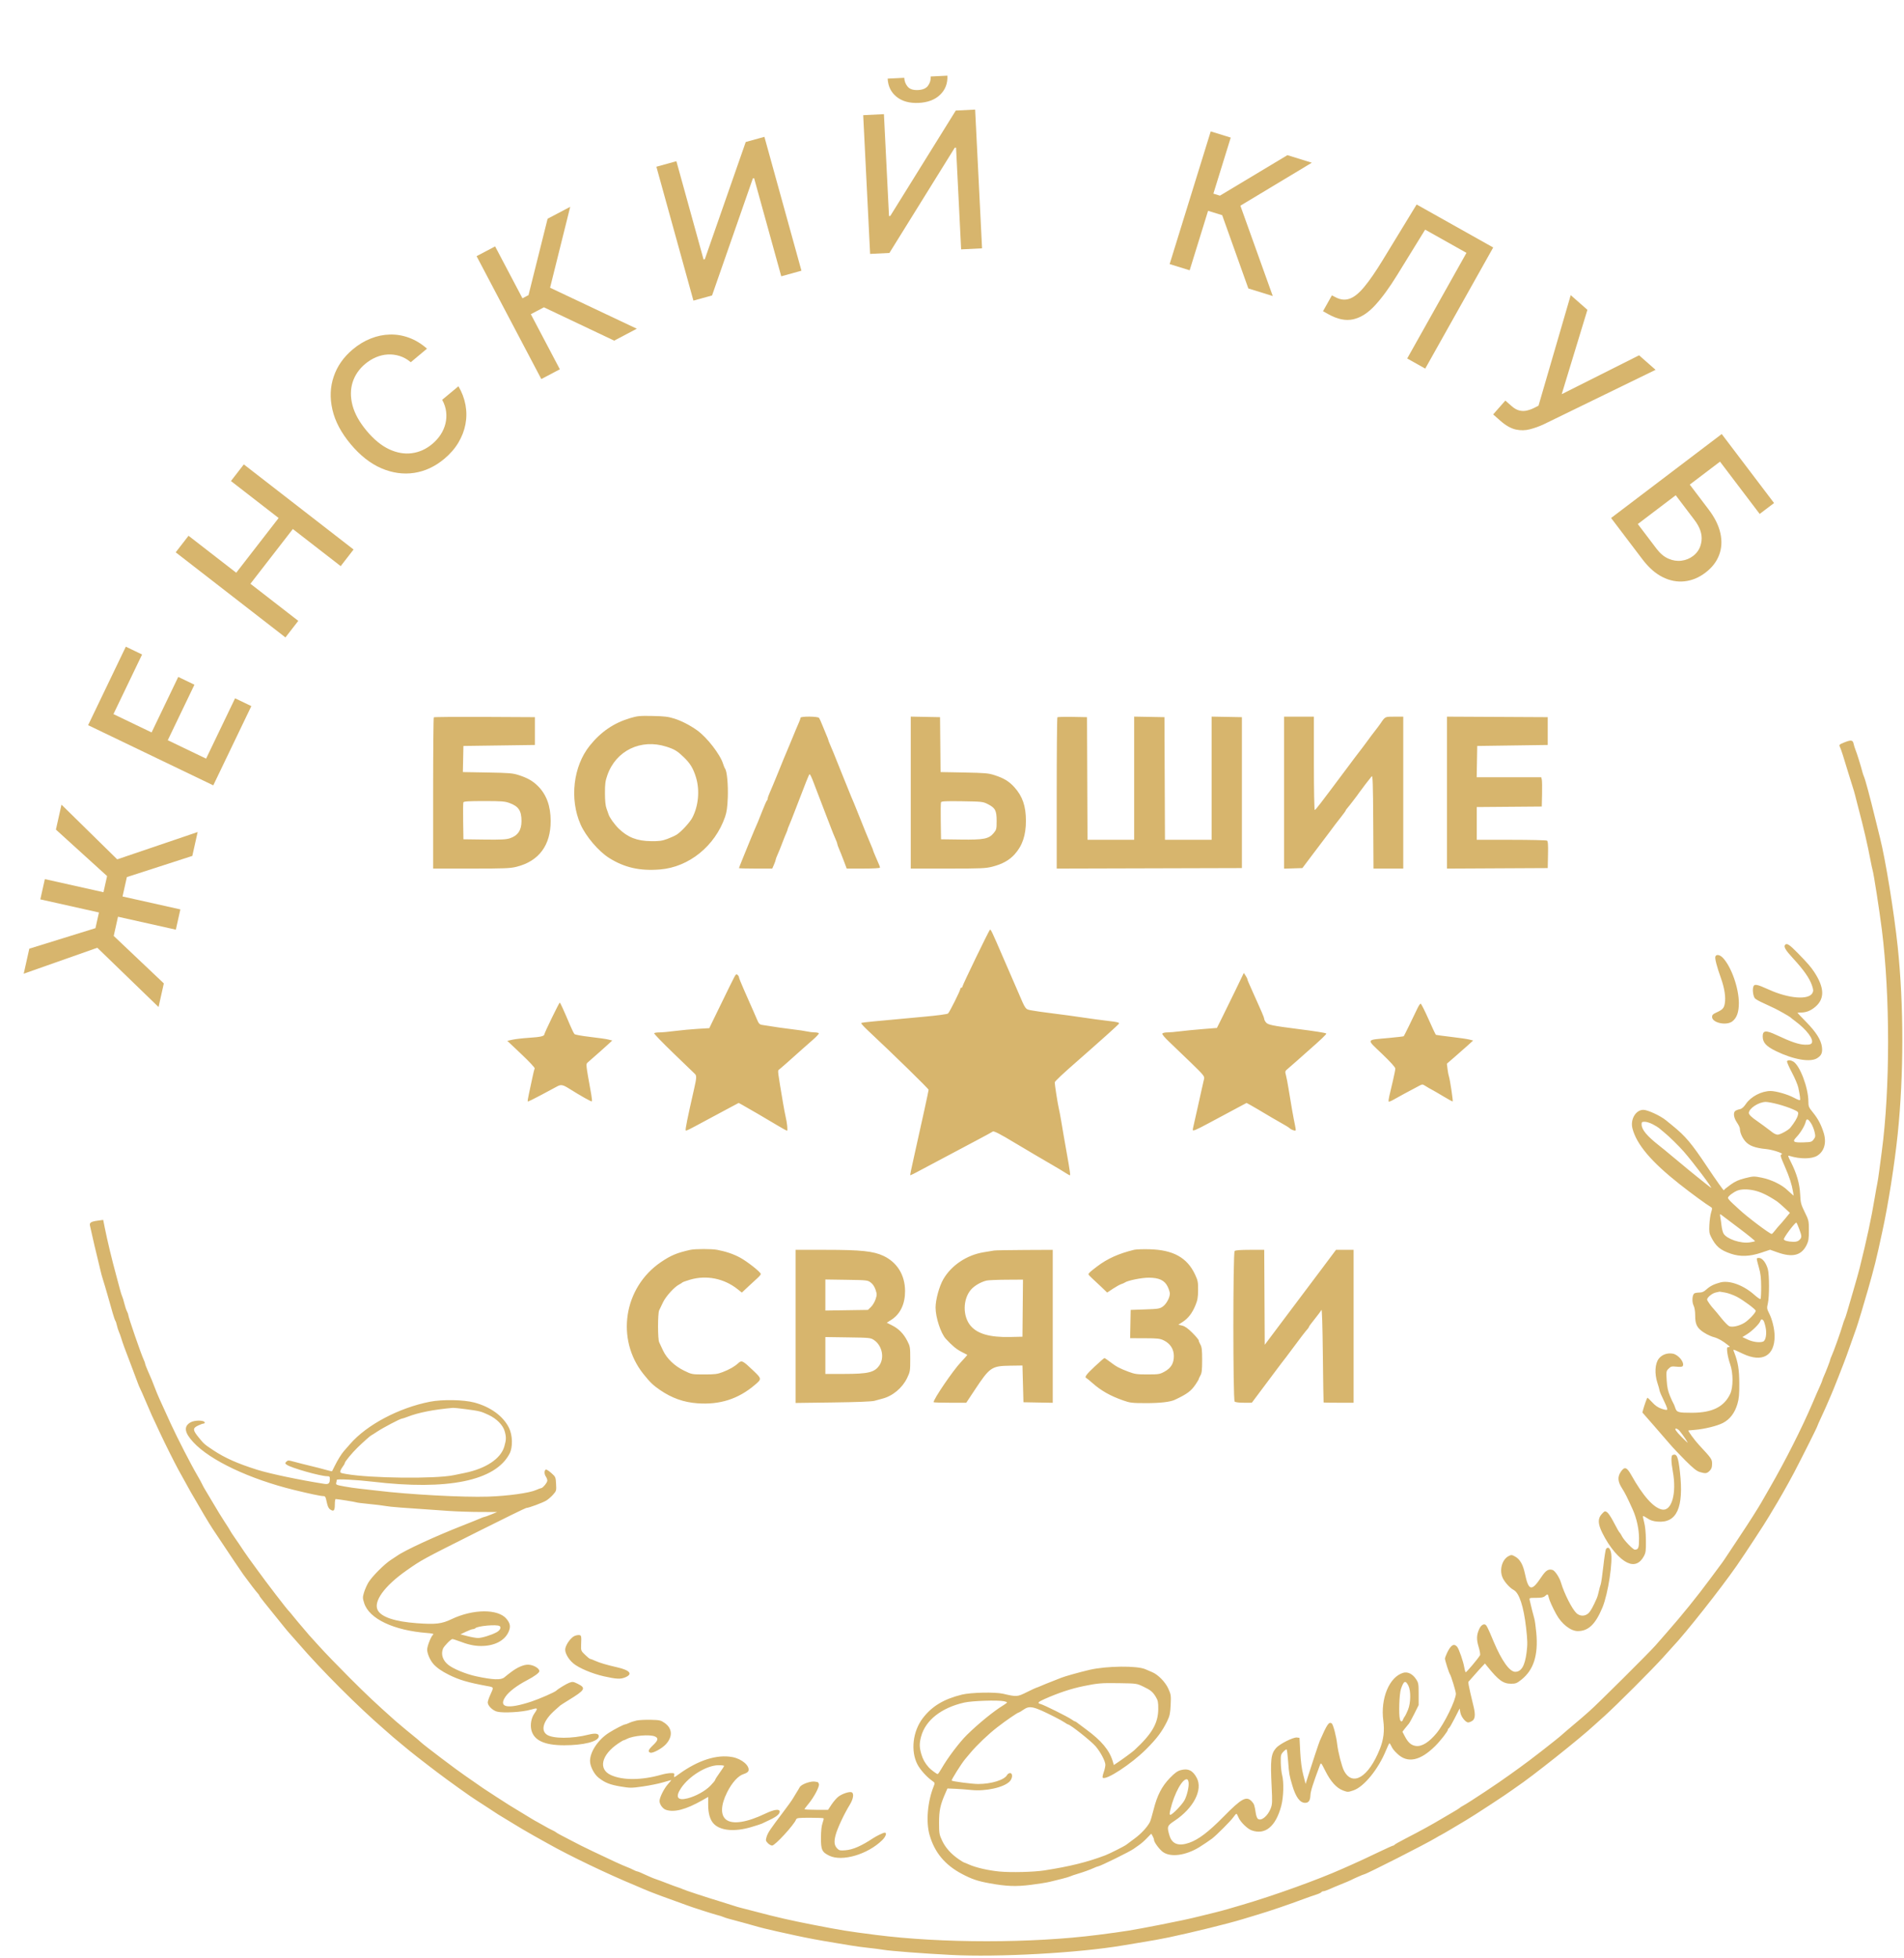 <?xml version="1.0" encoding="UTF-8"?> <svg xmlns="http://www.w3.org/2000/svg" width="359" height="369" viewBox="0 0 359 369" fill="none"><path fill-rule="evenodd" clip-rule="evenodd" d="M118.776 135.364C115.704 136.289 113.293 137.938 111.194 140.55C108.081 144.423 107.359 150.632 109.467 155.397C110.466 157.655 112.867 160.469 114.86 161.72C117.757 163.537 120.666 164.191 124.466 163.878C129.907 163.429 134.809 159.467 136.707 153.982C137.027 153.057 137.151 152.183 137.223 150.333C137.315 147.994 137.074 145.356 136.728 144.916C136.643 144.808 136.468 144.382 136.34 143.97C135.789 142.196 133.322 139.007 131.469 137.674C130.13 136.711 128.521 135.88 127.16 135.449C126.005 135.083 125.281 134.995 123.044 134.951C120.597 134.903 120.176 134.943 118.776 135.364ZM81.794 135.204C81.725 135.274 81.668 141.717 81.668 149.522V163.713H88.852C95.222 163.713 96.193 163.674 97.417 163.367C101.616 162.314 103.84 159.317 103.829 154.731C103.822 151.935 103.047 149.796 101.464 148.198C100.497 147.222 99.501 146.645 97.862 146.113C96.68 145.729 96.097 145.679 91.913 145.605L87.274 145.523L87.326 143.062L87.378 140.602L94.118 140.508L100.858 140.415V137.795V135.175L91.389 135.126C86.182 135.1 81.864 135.135 81.794 135.204ZM150.94 135.287C150.94 135.4 150.821 135.758 150.676 136.082C150.421 136.65 149.982 137.699 148.961 140.181C148.697 140.824 148.405 141.519 148.314 141.725C148.089 142.233 147.709 143.159 146.538 146.05C145.991 147.399 145.368 148.89 145.153 149.362C144.938 149.833 144.762 150.333 144.762 150.473C144.762 150.612 144.685 150.806 144.591 150.904C144.496 151.002 144.12 151.853 143.753 152.796C143.085 154.514 142.694 155.46 142.219 156.509C142.079 156.817 141.667 157.807 141.304 158.708C140.94 159.608 140.348 161.065 139.987 161.946C139.627 162.827 139.332 163.585 139.332 163.631C139.332 163.676 140.745 163.713 142.471 163.713H145.609L145.935 162.964C146.113 162.551 146.259 162.132 146.259 162.033C146.259 161.934 146.424 161.492 146.625 161.052C146.826 160.612 147.211 159.662 147.48 158.942C147.75 158.221 148.091 157.366 148.239 157.042C148.386 156.717 148.506 156.393 148.506 156.322C148.506 156.25 148.628 155.925 148.777 155.601C148.925 155.277 149.432 154.001 149.904 152.766C151.933 147.453 152.538 145.943 152.64 145.939C152.771 145.934 153.009 146.436 153.523 147.807C154.283 149.83 154.915 151.48 155.53 153.047C155.875 153.921 156.377 155.227 156.647 155.947C156.916 156.668 157.301 157.618 157.502 158.058C157.703 158.498 157.867 158.945 157.867 159.05C157.867 159.156 158.023 159.596 158.212 160.028C158.402 160.46 158.802 161.465 159.101 162.261L159.646 163.709L162.782 163.711C164.676 163.713 165.918 163.642 165.918 163.533C165.918 163.357 165.805 163.075 164.997 161.236C164.783 160.748 164.607 160.298 164.607 160.235C164.607 160.172 164.484 159.855 164.334 159.531C164.085 158.995 162.427 154.932 161.612 152.859C161.233 151.895 160.736 150.693 160.491 150.146C160.399 149.94 159.734 148.298 159.013 146.497C157.251 142.09 156.765 140.896 156.449 140.199C156.302 139.875 156.182 139.555 156.182 139.487C156.182 139.42 156.026 139.011 155.835 138.58C155.644 138.148 155.29 137.289 155.048 136.672C154.806 136.055 154.531 135.444 154.436 135.315C154.212 135.011 150.94 134.984 150.94 135.287ZM171.722 149.392V163.713H178.713C185.001 163.713 185.846 163.677 187.114 163.353C188.97 162.878 190.307 162.139 191.301 161.036C192.783 159.392 193.442 157.429 193.437 154.675C193.432 151.93 192.794 150.084 191.264 148.382C190.271 147.278 189.29 146.68 187.542 146.114C186.37 145.733 185.762 145.68 181.788 145.605L177.344 145.522L177.295 140.348L177.245 135.175L174.484 135.123L171.722 135.071V149.392ZM199.373 135.201C199.302 135.272 199.244 141.718 199.244 149.523V163.715L216.702 163.668L234.161 163.62V149.397V135.175L231.306 135.123L228.45 135.072V146.679V158.286H224.052H219.654L219.606 146.731L219.557 135.175L216.702 135.123L213.847 135.072V146.679V158.286H209.449H205.051L205.002 146.731L204.954 135.175L202.228 135.123C200.73 135.095 199.444 135.13 199.373 135.201ZM242.118 149.405V163.727L243.841 163.674L245.565 163.62L247.396 161.187C248.403 159.849 249.358 158.586 249.519 158.38C249.681 158.174 250.189 157.501 250.65 156.883C251.111 156.265 251.613 155.592 251.767 155.386C251.921 155.18 252.424 154.533 252.886 153.948C253.348 153.363 253.726 152.837 253.726 152.778C253.726 152.72 253.857 152.525 254.018 152.345C254.389 151.928 255.977 149.855 256.347 149.304C256.639 148.869 258.227 146.796 258.639 146.314C258.829 146.092 258.884 147.751 258.923 154.876L258.972 163.713H261.778H264.584V149.397V135.081H262.913C261.11 135.081 261.183 135.045 260.278 136.392C260.124 136.621 259.618 137.295 259.155 137.888C258.692 138.482 258.186 139.155 258.032 139.385C257.877 139.616 257.353 140.32 256.867 140.951C255.636 142.55 255.605 142.592 253.806 145C248.862 151.617 248.049 152.672 247.899 152.672C247.807 152.672 247.734 148.814 247.734 143.877V135.081H244.926H242.118V149.405ZM272.822 149.397V163.717L282.323 163.668L291.826 163.62L291.877 161.108C291.918 159.224 291.869 158.558 291.691 158.444C291.559 158.361 288.524 158.291 284.946 158.289L278.44 158.286V155.201V152.116L284.57 152.067L290.703 152.017L290.757 149.678C290.787 148.392 290.762 147.149 290.705 146.918L290.6 146.497H284.516H278.429L278.481 143.549L278.532 140.602L285.178 140.508L291.826 140.415V137.795V135.175L282.323 135.126L272.822 135.078V149.397ZM347.77 139.923C346.782 140.315 346.709 140.394 346.931 140.818C347.114 141.17 347.649 142.826 348.551 145.842C348.826 146.768 349.169 147.863 349.31 148.275C349.453 148.686 349.65 149.36 349.75 149.772C349.847 150.183 350.15 151.362 350.422 152.392C351.389 156.03 352.14 159.273 352.677 162.123C352.834 162.946 353.012 163.787 353.077 163.99C353.29 164.667 354.373 171.626 354.824 175.223C356.396 187.751 356.39 205.213 354.81 217.048C354.708 217.82 354.503 219.378 354.354 220.51C354.206 221.643 354.033 222.779 353.971 223.037C353.908 223.294 353.695 224.473 353.498 225.657C352.839 229.633 352.007 233.508 350.617 239.091C350.455 239.739 349.936 241.591 349.461 243.208C348.988 244.825 348.448 246.674 348.262 247.316C348.076 247.958 347.868 248.576 347.797 248.689C347.727 248.803 347.56 249.288 347.425 249.768C347.103 250.916 345.726 254.784 345.37 255.534C345.216 255.858 345.092 256.188 345.092 256.267C345.092 256.43 344.271 258.561 343.86 259.463C343.714 259.788 343.593 260.109 343.593 260.177C343.593 260.245 343.374 260.78 343.11 261.365C342.586 262.521 342.586 262.521 341.705 264.581C339.742 269.174 336.637 275.318 333.709 280.395C332.937 281.733 332.211 282.996 332.095 283.202C331.978 283.408 331.752 283.787 331.592 284.044C331.43 284.302 330.931 285.101 330.482 285.822C330.034 286.542 328.695 288.591 327.504 290.376C326.313 292.161 325.254 293.754 325.152 293.916C325.049 294.081 324.863 294.346 324.739 294.51C324.614 294.672 323.615 296.02 322.519 297.505C319.991 300.924 317.126 304.47 314.264 307.718C313.446 308.644 312.49 309.738 312.133 310.151C311.096 311.358 301.118 321.274 299.709 322.5C298.998 323.119 298.326 323.71 298.21 323.815C298.04 323.972 296.879 324.958 295.207 326.359C295.037 326.502 294.753 326.751 294.578 326.913C293.735 327.696 288.116 332.068 286.587 333.129C286.172 333.418 285.329 334.025 284.711 334.479C282.707 335.954 276.843 339.839 275.818 340.374C275.561 340.506 275.308 340.671 275.256 340.739C275.205 340.806 274.587 341.195 273.884 341.6C273.18 342.005 272.325 342.507 271.983 342.713C270.103 343.844 267.721 345.151 264.959 346.569C263.878 347.125 262.965 347.641 262.931 347.719C262.896 347.795 262.792 347.86 262.698 347.86C262.605 347.86 261.495 348.354 260.233 348.961C257.936 350.063 255.81 351.054 254.755 351.508C254.446 351.643 253.73 351.959 253.164 352.213C248.538 354.284 240.084 357.325 234.114 359.066C233.368 359.282 232.188 359.628 231.493 359.833C230.798 360.036 229.681 360.336 229.012 360.495C228.343 360.654 227.121 360.957 226.297 361.162C224.318 361.659 222.239 362.104 218.715 362.793C213.14 363.878 212.363 364.005 207.013 364.694C194.573 366.293 177.516 366.293 165.075 364.694C159.723 364.005 158.739 363.846 153.468 362.823C149.099 361.972 146.466 361.373 142.421 360.3C141.392 360.028 140.212 359.725 139.8 359.625C139.389 359.528 138.715 359.331 138.302 359.188C137.891 359.047 136.795 358.702 135.869 358.421C133.318 357.654 129.177 356.293 128.754 356.085C128.548 355.982 128.127 355.823 127.818 355.729C127.509 355.634 126.582 355.294 125.759 354.97C124.935 354.646 124.021 354.308 123.728 354.216C123.434 354.125 122.845 353.89 122.417 353.693C120.777 352.939 120.267 352.723 120.114 352.723C120.026 352.723 119.702 352.588 119.393 352.423C119.084 352.259 118.537 352.016 118.176 351.886C117.816 351.754 116.847 351.332 116.023 350.949C112.977 349.528 109.836 348.032 109.564 347.873C109.409 347.784 108.314 347.217 107.13 346.615C105.946 346.013 104.932 345.459 104.877 345.386C104.822 345.313 104.485 345.121 104.128 344.957C103.771 344.795 103.142 344.46 102.73 344.214C102.318 343.968 101.728 343.639 101.419 343.48C101.111 343.323 100.521 342.985 100.109 342.729C99.697 342.472 98.855 341.962 98.237 341.589C96.255 340.401 95.843 340.142 93.556 338.659C90.876 336.918 90.885 336.923 89.552 335.975C88.974 335.562 88.124 334.973 87.662 334.665C86.311 333.764 79.935 328.941 79.397 328.414C79.23 328.249 78.934 327.99 78.74 327.833C77.721 327.023 75.124 324.868 74.553 324.358C70.667 320.891 69.248 319.557 65.928 316.241C63.81 314.126 61.244 311.469 60.226 310.338C59.207 309.206 58.329 308.237 58.273 308.185C58.217 308.134 57.752 307.586 57.239 306.967C56.727 306.352 56.26 305.803 56.203 305.752C56.146 305.701 55.765 305.236 55.356 304.723C54.948 304.208 54.561 303.746 54.496 303.694C54.2 303.46 50.148 298.18 48.397 295.744C47.654 294.713 46.979 293.784 46.896 293.681C46.727 293.473 45.358 291.467 45.066 291C44.962 290.835 44.578 290.276 44.21 289.758C43.843 289.239 43.485 288.691 43.415 288.534C43.345 288.38 42.87 287.624 42.359 286.851C41.849 286.079 40.9 284.538 40.253 283.425C39.605 282.312 38.927 281.176 38.746 280.899C38.566 280.621 38.294 280.127 38.141 279.8C37.988 279.473 37.608 278.772 37.295 278.242C36.044 276.12 33.488 271.153 32.144 268.231C29.959 263.48 29.723 262.946 29.166 261.494C28.64 260.121 28.629 260.094 27.856 258.337C27.59 257.732 27.373 257.156 27.373 257.055C27.373 256.954 27.248 256.606 27.096 256.282C26.594 255.212 24.191 248.246 24.189 247.855C24.188 247.74 24.073 247.426 23.933 247.158C23.793 246.89 23.57 246.216 23.438 245.661C23.305 245.106 23.127 244.525 23.044 244.371C22.96 244.216 22.76 243.584 22.6 242.967C22.44 242.35 22.137 241.213 21.926 240.441C21.087 237.367 20.25 233.885 19.752 231.397L19.459 229.933L18.501 230.062C17.13 230.247 16.824 230.445 16.974 231.054C17.041 231.327 17.253 232.267 17.444 233.142C17.634 234.017 18.012 235.617 18.281 236.698C18.551 237.779 18.854 239.042 18.954 239.505C19.054 239.968 19.262 240.726 19.415 241.189C19.568 241.652 19.957 242.958 20.279 244.09C20.601 245.222 21.033 246.738 21.238 247.459C21.443 248.179 21.676 248.852 21.756 248.956C21.835 249.058 21.961 249.437 22.035 249.798C22.11 250.158 22.282 250.705 22.419 251.014C22.556 251.323 22.755 251.87 22.86 252.23C23.101 253.056 23.572 254.345 24.67 257.19C25.147 258.425 25.689 259.865 25.875 260.391C26.061 260.916 26.301 261.506 26.41 261.701C26.518 261.896 26.997 262.982 27.475 264.114C28.383 266.267 28.698 266.966 30.222 270.196C31.199 272.268 32.823 275.518 33.587 276.933C34.157 277.987 35.609 280.608 35.984 281.259C37.965 284.7 39.44 287.177 40.094 288.162C43.778 293.703 45.395 296.106 45.918 296.827C46.968 298.272 48.314 300.022 48.619 300.341C48.776 300.503 48.904 300.694 48.904 300.767C48.904 300.878 49.845 302.066 53.685 306.797C54.109 307.318 54.618 307.915 54.816 308.123C55.014 308.328 55.639 309.036 56.205 309.695C60.557 314.753 67.504 321.698 72.668 326.151C73.324 326.715 73.998 327.307 74.165 327.461C74.332 327.615 75.014 328.184 75.681 328.725C76.348 329.265 77.02 329.818 77.174 329.959C77.432 330.188 79.815 332.054 80.919 332.889C81.176 333.083 81.808 333.566 82.323 333.961C84.354 335.513 89.126 338.924 89.859 339.345C90.039 339.448 90.95 340.039 91.884 340.655C94.026 342.07 94.165 342.159 94.96 342.621C95.321 342.831 95.843 343.147 96.121 343.326C97.038 343.912 99.72 345.497 100.577 345.961C101.041 346.212 102.262 346.893 103.292 347.476C107.345 349.769 114.599 353.247 119.767 355.375C120.282 355.588 120.836 355.826 120.998 355.907C121.36 356.088 123.434 356.911 124.448 357.279C127.502 358.38 129.357 359.056 129.597 359.147C130.303 359.426 134.458 360.76 135.213 360.949C135.677 361.065 136.224 361.237 136.43 361.335C136.782 361.494 137.389 361.67 140.034 362.364C140.626 362.52 141.532 362.771 142.047 362.925C143.16 363.255 144.987 363.714 146.54 364.049C147.158 364.181 148.675 364.516 149.91 364.789C152.061 365.264 154.888 365.793 157.493 366.206C158.162 366.314 159.426 366.525 160.301 366.673C161.176 366.825 162.693 367.03 163.671 367.132C164.649 367.232 165.955 367.402 166.573 367.505C167.936 367.737 173.989 368.199 179.211 368.469C188.258 368.939 203.376 368.107 211.788 366.673C212.663 366.525 213.969 366.306 214.69 366.19C217.344 365.758 219.03 365.456 220.4 365.164C225.095 364.165 231.519 362.582 234.254 361.748C234.924 361.545 236.188 361.165 237.063 360.9C239.531 360.16 242.83 359.037 245.956 357.875C246.677 357.605 247.663 357.262 248.148 357.109C248.632 356.957 249.08 356.749 249.142 356.649C249.204 356.55 249.38 356.466 249.534 356.466C249.688 356.466 250.197 356.293 250.664 356.08C251.132 355.866 252.154 355.437 252.936 355.124C253.718 354.811 254.489 354.486 254.65 354.4C255.217 354.1 257.074 353.285 257.194 353.285C257.558 353.285 268.922 347.511 270.763 346.391C271.123 346.169 271.545 345.934 271.699 345.864C271.853 345.794 272.907 345.184 274.039 344.506C275.172 343.828 276.244 343.191 276.422 343.085C277.692 342.354 284.187 338.103 285.11 337.401C285.332 337.234 285.702 336.972 285.934 336.818C288.71 334.981 298.015 327.59 300.648 325.13C300.765 325.022 301.607 324.266 302.52 323.448C304.675 321.52 311.642 314.556 313.554 312.417C314.372 311.501 315.171 310.618 315.328 310.451C317.764 307.902 324.423 299.476 327.477 295.086C329.04 292.836 332.762 287.157 333.485 285.916C333.696 285.555 334.023 285.008 334.214 284.699C335.286 282.971 337.19 279.62 338.284 277.538C339.81 274.63 342.656 268.947 342.656 268.807C342.656 268.751 343.02 267.925 343.466 266.971C343.914 266.017 344.471 264.774 344.705 264.207C344.94 263.641 345.197 263.05 345.273 262.893C345.508 262.423 347.833 256.511 348.181 255.505C348.475 254.656 349.758 251.04 350.009 250.359C350.279 249.621 351.592 245.271 352.199 243.107C352.407 242.361 352.739 241.182 352.934 240.487C353.344 239.03 353.825 237.092 354.179 235.481C354.314 234.864 354.646 233.348 354.916 232.113C356.007 227.154 357.227 219.418 357.811 213.773C358.977 202.48 358.977 189.514 357.808 178.404C357.133 171.977 355.502 161.954 354.473 157.912C354.354 157.449 353.96 155.849 353.595 154.357C352.599 150.266 351.708 146.952 351.462 146.403C351.367 146.197 351.238 145.818 351.173 145.561C350.906 144.497 350.09 141.873 349.863 141.351C349.731 141.042 349.566 140.515 349.496 140.181C349.348 139.475 349.021 139.427 347.77 139.923ZM125.664 140.74C127.172 141.225 127.698 141.541 128.889 142.682C130.129 143.869 130.695 144.795 131.222 146.497C131.971 148.918 131.705 151.894 130.539 154.12C130.079 154.996 128.505 156.714 127.631 157.291C127.322 157.495 126.522 157.865 125.852 158.114C124.842 158.49 124.316 158.564 122.763 158.547C120.115 158.518 118.348 157.828 116.64 156.157C115.859 155.392 114.921 154.078 114.754 153.515C114.693 153.308 114.515 152.803 114.358 152.392C114.167 151.888 114.071 150.952 114.065 149.534C114.058 147.762 114.131 147.215 114.518 146.107C116.142 141.46 120.848 139.195 125.664 140.74ZM96.068 151.357C97.774 151.98 98.327 152.809 98.329 154.75C98.332 156.491 97.637 157.517 96.124 158.009C95.42 158.238 94.444 158.286 91.309 158.245L87.378 158.193L87.327 154.831C87.298 152.981 87.317 151.36 87.368 151.228C87.438 151.044 88.339 150.988 91.26 150.988C94.574 150.988 95.188 151.035 96.068 151.357ZM186.222 151.549C187.655 152.273 187.917 152.762 187.917 154.713C187.917 156.258 187.885 156.389 187.355 157.024C186.44 158.121 185.508 158.304 181.134 158.244L177.432 158.193L177.381 154.831C177.353 152.981 177.373 151.356 177.426 151.218C177.503 151.017 178.293 150.978 181.409 151.024C185.125 151.079 185.336 151.102 186.222 151.549ZM186.65 175.241C186.41 175.481 181.457 185.717 181.457 185.973C181.457 186.081 181.373 186.17 181.27 186.17C181.167 186.17 181.083 186.255 181.083 186.359C181.083 186.687 179.031 190.797 178.751 191.029C178.599 191.155 176.764 191.406 174.494 191.61C172.3 191.807 169.705 192.049 168.726 192.147C167.748 192.245 165.946 192.411 164.721 192.518C163.496 192.624 162.443 192.763 162.381 192.826C162.318 192.889 162.857 193.492 163.578 194.167C168.561 198.833 175.093 205.213 175.09 205.411C175.087 205.609 173.838 211.338 172.471 217.423C171.756 220.608 171.584 221.445 171.635 221.505C171.682 221.562 172.88 220.945 176.543 218.974C177.444 218.49 178.56 217.897 179.023 217.657C179.487 217.417 180.456 216.903 181.177 216.514C181.898 216.125 183.498 215.274 184.734 214.623C185.969 213.972 187.076 213.366 187.192 213.275C187.38 213.128 188.684 213.799 191.287 215.379C191.595 215.567 192.438 216.065 193.159 216.486C193.88 216.908 194.772 217.438 195.142 217.665C195.512 217.892 196.818 218.655 198.044 219.36C199.27 220.066 200.591 220.857 200.979 221.119C201.367 221.381 201.723 221.556 201.77 221.509C201.818 221.462 201.686 220.46 201.478 219.282C200.676 214.75 200.334 212.781 200.082 211.247C199.938 210.372 199.737 209.319 199.636 208.908C199.449 208.152 198.869 204.456 198.869 204.024C198.869 203.81 200.325 202.445 203.641 199.551C204.348 198.933 205.27 198.123 205.689 197.749C206.109 197.376 207.463 196.171 208.699 195.072C209.934 193.973 210.97 193.004 211 192.919C211.068 192.729 210.53 192.596 209.073 192.443C208.073 192.339 205.937 192.046 201.49 191.403C200.718 191.292 199.117 191.082 197.933 190.937C196.749 190.793 195.251 190.578 194.605 190.459C193.286 190.217 193.434 190.413 191.94 186.919C191.26 185.329 190.915 184.534 190.437 183.457C190.254 183.045 189.669 181.698 189.136 180.462C187.023 175.565 186.798 175.093 186.65 175.241ZM336.604 178.061C336.251 178.412 336.626 179.06 338.098 180.653C340.077 182.798 341.184 184.378 341.638 185.707C341.932 186.573 341.946 186.781 341.73 187.182C341.017 188.513 337.279 188.224 333.577 186.551C331.155 185.457 330.736 185.393 330.561 186.087C330.412 186.686 330.582 187.801 330.882 188.161C331.006 188.311 331.579 188.65 332.157 188.914C334.522 189.999 334.944 190.207 336.197 190.913C336.918 191.319 337.549 191.702 337.601 191.765C337.652 191.828 338.033 192.129 338.443 192.434C340.649 194.065 342.043 195.917 341.592 196.619C341.441 196.851 341.133 196.926 340.377 196.911C339.186 196.889 337.771 196.41 334.887 195.055C332.961 194.149 332.359 194.214 332.359 195.325C332.359 196.5 332.983 197.198 334.844 198.108C338.119 199.707 341.289 200.263 342.596 199.467C343.431 198.959 343.658 198.445 343.528 197.358C343.371 196.026 342.443 194.547 340.56 192.631C339.656 191.707 338.913 190.928 338.913 190.9C338.913 190.872 339.186 190.848 339.521 190.848C340.582 190.846 341.46 190.493 342.348 189.711C344.06 188.205 343.987 186.151 342.116 183.274C341.462 182.266 340.814 181.521 338.905 179.574C337.42 178.059 336.928 177.736 336.604 178.061ZM323.437 180.285C323.302 180.635 323.686 182.13 324.485 184.369C325.16 186.258 325.417 187.947 325.211 189.139C325.055 190.037 324.795 190.314 323.607 190.851C322.983 191.131 322.811 191.31 322.811 191.669C322.811 192.791 325.527 193.381 326.648 192.501C327.474 191.851 327.858 190.777 327.863 189.098C327.868 186.277 326.464 182.261 324.871 180.558C324.304 179.949 323.615 179.819 323.437 180.285ZM233.031 186.475C232.211 188.177 231.07 190.509 230.495 191.659L229.451 193.75L226.751 193.967C225.266 194.087 223.337 194.276 222.464 194.388C221.592 194.5 220.523 194.592 220.088 194.592C219.654 194.592 219.238 194.69 219.163 194.811C219.079 194.946 219.597 195.567 220.509 196.425C221.325 197.192 223.152 198.945 224.57 200.322C226.915 202.598 227.137 202.87 227.033 203.339C226.971 203.623 226.763 204.529 226.573 205.352C226.383 206.175 226.046 207.691 225.824 208.721C225.603 209.75 225.303 211.083 225.157 211.683C225.012 212.283 224.893 212.857 224.893 212.959C224.893 213.246 225.518 212.985 227.871 211.719C230.107 210.515 232.54 209.213 234.132 208.37L235.039 207.889L235.723 208.257C236.1 208.459 236.716 208.815 237.094 209.047C238.104 209.668 241.508 211.658 242.287 212.082C242.657 212.283 243.066 212.551 243.195 212.677C243.469 212.944 244.166 213.192 244.291 213.067C244.339 213.02 244.284 212.57 244.17 212.067C243.935 211.028 243.339 207.661 242.948 205.165C242.803 204.238 242.589 203.126 242.472 202.692C242.265 201.921 242.274 201.892 242.889 201.382C243.235 201.095 243.987 200.44 244.56 199.925C245.133 199.41 245.987 198.652 246.456 198.241C249.121 195.903 250.169 194.904 250.067 194.802C249.939 194.674 248.055 194.374 244.645 193.94C239.927 193.338 239.068 193.162 238.709 192.719C238.524 192.491 238.373 192.198 238.373 192.067C238.373 191.936 238.153 191.335 237.884 190.731C237.616 190.127 237.237 189.274 237.042 188.837C236.848 188.399 236.527 187.684 236.33 187.246C235.418 185.222 235.191 184.683 235.189 184.543C235.189 184.46 235.038 184.165 234.855 183.888L234.522 183.382L233.031 186.475ZM138.464 184.145C138.099 184.833 137.591 185.866 135.292 190.589L133.734 193.791L131.525 193.924C130.31 193.997 128.395 194.178 127.268 194.324C126.142 194.471 124.82 194.592 124.331 194.592C123.841 194.592 123.395 194.664 123.341 194.753C123.285 194.842 124.935 196.548 127.006 198.543C129.077 200.538 130.886 202.282 131.026 202.418C131.366 202.747 131.345 203.167 130.89 205.165C129.59 210.872 129.173 212.944 129.297 213.068C129.402 213.174 129.661 213.045 133.248 211.112C134.586 210.39 136.492 209.368 137.482 208.842L139.283 207.884L140.038 208.302C141.21 208.952 144.677 210.976 146.54 212.098C147.467 212.656 148.299 213.113 148.39 213.115C148.563 213.118 148.418 211.679 148.116 210.409C148.018 209.995 147.809 208.898 147.653 207.972C146.593 201.687 146.608 201.811 146.877 201.612C147.192 201.38 149.187 199.623 151.315 197.702C151.675 197.377 152.538 196.619 153.232 196.017C153.926 195.416 154.447 194.849 154.391 194.758C154.334 194.666 153.977 194.589 153.597 194.587C153.217 194.584 152.569 194.505 152.157 194.409C151.745 194.314 150.607 194.144 149.629 194.033C148.105 193.858 146.015 193.558 143.706 193.181C143.206 193.1 143.059 192.94 142.712 192.107C142.489 191.569 142.189 190.877 142.047 190.568C141.906 190.259 141.625 189.628 141.423 189.165C141.222 188.701 140.669 187.445 140.195 186.372C139.72 185.299 139.332 184.32 139.332 184.196C139.332 184.072 139.211 183.87 139.063 183.747C138.843 183.565 138.733 183.638 138.464 184.145ZM104.043 191.868C103.269 193.458 102.637 194.849 102.637 194.96C102.637 195.303 101.877 195.472 99.716 195.61C98.573 195.683 97.19 195.842 96.644 195.963L95.652 196.183L98.299 198.685C99.827 200.13 100.892 201.274 100.818 201.393C100.748 201.506 100.544 202.317 100.365 203.195C100.185 204.072 99.9 205.408 99.73 206.162C99.56 206.917 99.459 207.572 99.505 207.618C99.552 207.664 100.717 207.097 102.096 206.357C103.474 205.618 104.813 204.9 105.07 204.762C105.779 204.384 106.134 204.449 107.288 205.173C109.566 206.601 111.502 207.687 111.597 207.592C111.652 207.538 111.596 206.927 111.471 206.235C110.423 200.397 110.442 200.58 110.833 200.239C112.731 198.58 113.885 197.556 114.597 196.901L115.444 196.123L114.704 195.936C114.297 195.833 112.742 195.609 111.249 195.439C109.756 195.268 108.438 195.029 108.32 194.907C108.202 194.785 107.837 194.054 107.51 193.282C106.242 190.294 105.638 188.977 105.536 188.977C105.488 188.977 104.816 190.278 104.043 191.868ZM267.259 190.061C266.398 191.891 264.754 195.234 264.677 195.31C264.633 195.354 263.352 195.504 261.829 195.645C257.467 196.046 257.586 195.77 260.555 198.607C262.199 200.179 263.087 201.163 263.087 201.412C263.086 201.623 262.877 202.681 262.621 203.761C262.366 204.842 262.062 206.131 261.946 206.626C261.831 207.121 261.783 207.573 261.841 207.632C261.899 207.689 262.308 207.527 262.751 207.271C263.469 206.854 265.819 205.584 267.568 204.666C268.192 204.338 268.226 204.338 268.784 204.698C269.1 204.902 269.612 205.198 269.92 205.357C270.229 205.515 271.238 206.101 272.162 206.658C273.086 207.215 273.871 207.641 273.908 207.605C274 207.512 273.385 203.414 273.207 202.938C273.126 202.722 273.004 202.082 272.935 201.516L272.81 200.487L274.267 199.229C275.069 198.538 276.183 197.556 276.743 197.047L277.762 196.122L277.024 195.934C276.618 195.83 275.064 195.604 273.571 195.431C272.078 195.258 270.803 195.084 270.738 195.044C270.673 195.004 270.041 193.665 269.334 192.068C268.627 190.472 267.964 189.169 267.861 189.172C267.758 189.176 267.487 189.576 267.259 190.061ZM336.947 200.018C336.882 200.12 337.29 201.068 337.852 202.123C338.411 203.179 338.959 204.463 339.067 204.978C339.388 206.51 339.486 207.244 339.375 207.355C339.315 207.412 338.802 207.206 338.233 206.897C337.088 206.278 334.876 205.641 333.858 205.637C332.154 205.631 330.142 206.68 329.197 208.063C328.757 208.707 328.422 208.993 328.009 209.075C327.693 209.139 327.32 209.285 327.183 209.399C326.761 209.747 326.896 210.674 327.49 211.557C327.801 212.014 328.055 212.532 328.055 212.707C328.058 213.434 328.465 214.405 329.062 215.102C329.794 215.957 330.917 216.377 333.015 216.581C334.274 216.704 336.396 217.418 335.948 217.568C335.613 217.68 335.667 217.89 336.556 219.927C337.398 221.853 337.86 223.283 338.076 224.627L338.198 225.376L337.666 224.908C337.374 224.651 337.093 224.398 337.042 224.346C336.024 223.334 333.985 222.337 332.203 221.98C330.707 221.68 330.607 221.683 329.065 222.063C327.847 222.364 327.193 222.655 326.281 223.306C325.627 223.773 325.063 224.24 325.028 224.344C324.993 224.447 323.594 222.479 321.919 219.971C318.9 215.448 317.82 214.167 315.309 212.128C314.955 211.841 314.415 211.401 314.11 211.151C313.073 210.302 310.661 209.188 309.862 209.188C308.415 209.188 307.356 211.001 307.804 212.712C308.593 215.724 311.347 218.978 316.659 223.172C318.887 224.931 321.771 227.041 322.619 227.535C322.857 227.673 322.859 227.804 322.638 228.501C322.497 228.943 322.349 229.992 322.303 230.831C322.235 232.134 322.284 232.475 322.635 233.165C323.54 234.936 324.328 235.606 326.321 236.294C328.076 236.899 329.896 236.846 332.043 236.126L333.75 235.555L335.162 236.056C337.992 237.062 339.667 236.637 340.639 234.662C340.995 233.937 341.065 233.495 341.065 231.926C341.065 230.109 341.044 230.008 340.285 228.464C339.572 227.013 339.496 226.717 339.421 225.095C339.326 223.113 338.781 221.216 337.682 219.037C337.058 217.802 337.047 217.756 337.458 217.882C339.418 218.487 341.595 218.47 342.629 217.841C343.957 217.033 344.43 215.4 343.866 213.557C343.39 212.003 342.788 210.86 341.816 209.668C341.049 208.726 340.971 208.541 340.971 207.626C340.971 205.032 339.353 200.769 338.103 200.072C337.601 199.793 337.101 199.769 336.947 200.018ZM335.27 208.138C336.194 208.383 337.436 208.806 338.036 209.077C339.105 209.56 339.124 209.583 338.994 210.175C338.881 210.704 338.335 211.613 337.56 212.571C337.188 213.029 335.651 213.867 335.181 213.867C334.949 213.867 334.536 213.693 334.26 213.48C333.423 212.829 331.681 211.544 331.233 211.247C330.302 210.63 329.74 210.075 329.745 209.78C329.764 208.91 331.609 207.704 332.932 207.696C333.296 207.693 334.349 207.892 335.27 208.138ZM341.497 211.753C341.732 212.122 342.021 212.835 342.137 213.337C342.326 214.155 342.31 214.303 341.967 214.76C341.616 215.232 341.476 215.274 340.109 215.318C338.108 215.383 337.876 215.209 338.748 214.296C339.505 213.503 340.304 212.165 340.482 211.394C340.631 210.761 340.928 210.867 341.497 211.753ZM311.663 211.927C312.174 212.198 312.69 212.514 312.811 212.629C312.933 212.744 313.397 213.132 313.843 213.492C314.715 214.197 316.562 216.007 317.477 217.057C319.338 219.187 323.067 224.147 322.6 223.871C322.346 223.719 317.666 219.95 317.272 219.579C317.161 219.474 316.7 219.093 316.249 218.733C315.798 218.372 315.131 217.819 314.766 217.503C314.404 217.187 313.51 216.458 312.781 215.884C310.508 214.092 309.538 212.918 309.525 211.949C309.519 211.491 309.587 211.434 310.127 211.434C310.464 211.434 311.156 211.656 311.663 211.927ZM330.693 224.368C331.97 224.642 333.269 225.261 335.06 226.447C335.257 226.579 335.883 227.118 336.453 227.646L337.485 228.607L336.664 229.611C336.21 230.164 335.694 230.761 335.519 230.938C335.34 231.115 334.968 231.557 334.69 231.92C334.414 232.284 334.128 232.581 334.055 232.581C333.68 232.581 329.238 229.227 327.858 227.902C327.696 227.748 327.169 227.262 326.686 226.822C326.202 226.383 325.805 225.915 325.805 225.782C325.805 225.486 326.813 224.707 327.582 224.408C328.317 224.122 329.478 224.108 330.693 224.368ZM327.912 231.513C329.637 232.809 330.985 233.908 330.909 233.955C330.831 234.003 330.377 234.1 329.902 234.171C328.228 234.421 325.624 233.549 324.984 232.526C324.841 232.299 324.671 231.65 324.604 231.084C324.539 230.517 324.431 229.76 324.366 229.399C324.269 228.854 324.293 228.779 324.515 228.951C324.658 229.064 326.189 230.217 327.912 231.513ZM339.264 231.699C339.753 233.036 339.756 233.234 339.286 233.704C339.021 233.969 338.681 234.073 338.117 234.059C337.142 234.036 336.434 233.851 336.348 233.595C336.253 233.307 338.543 230.265 338.716 230.453C338.8 230.543 339.045 231.103 339.264 231.699ZM130.158 235.577C127.649 236.135 126.508 236.61 124.645 237.87C117.586 242.644 116.057 252.425 121.341 259.011C122.596 260.575 123.145 261.101 124.448 261.994C126.674 263.518 128.893 264.307 131.486 264.497C135.71 264.807 139.174 263.705 142.297 261.059C143.659 259.905 143.658 259.893 142.008 258.316C140.046 256.441 139.841 256.341 139.19 256.94C138.484 257.589 137.569 258.112 136.243 258.625C135.28 258.999 134.785 259.061 132.78 259.059C130.451 259.057 130.432 259.054 128.98 258.345C127.189 257.471 125.724 256.067 125.013 254.542C124.732 253.939 124.406 253.244 124.288 252.997C124.002 252.398 124.002 247.571 124.288 246.972C124.405 246.725 124.734 246.04 125.018 245.45C125.562 244.323 127.14 242.581 128.037 242.118C128.328 241.968 128.609 241.791 128.661 241.725C128.712 241.659 129.353 241.427 130.085 241.21C133.186 240.289 136.517 240.953 139.09 243.005L139.877 243.633L141.028 242.551C141.661 241.957 142.466 241.215 142.815 240.904C143.165 240.592 143.451 240.245 143.451 240.133C143.451 239.788 140.896 237.768 139.535 237.037C138.273 236.358 136.884 235.888 135.213 235.57C134.18 235.374 131.051 235.378 130.158 235.577ZM213.847 235.565C210.954 236.261 208.771 237.243 206.841 238.718C205.51 239.735 205.235 239.986 205.235 240.188C205.235 240.271 205.551 240.618 205.937 240.961C206.323 241.304 207.115 242.044 207.697 242.606L208.756 243.629L209.85 242.903C210.452 242.504 211.156 242.114 211.413 242.035C211.671 241.956 211.965 241.828 212.068 241.749C212.569 241.366 215.268 240.816 216.611 240.823C218.556 240.833 219.577 241.315 220.158 242.499C220.386 242.962 220.573 243.552 220.575 243.809C220.581 244.57 219.929 245.778 219.252 246.261C218.675 246.672 218.392 246.718 215.906 246.803L213.192 246.897L213.14 249.564L213.088 252.23L215.855 252.238C218.321 252.245 218.712 252.291 219.461 252.659C220.654 253.247 221.322 254.288 221.33 255.573C221.338 256.954 220.807 257.851 219.578 258.527C218.68 259.022 218.484 259.055 216.375 259.058C214.369 259.061 213.979 259.005 212.742 258.54C211.069 257.911 210.476 257.592 209.282 256.675C208.78 256.289 208.31 255.973 208.239 255.973C208.168 255.973 207.337 256.697 206.392 257.583C204.796 259.077 204.427 259.59 204.836 259.747C204.925 259.782 205.472 260.23 206.052 260.743C207.605 262.118 209.355 263.107 211.718 263.941C213.084 264.423 213.404 264.462 216.094 264.466C218.734 264.47 220.642 264.25 221.512 263.842C223.837 262.751 224.58 262.199 225.446 260.917C225.76 260.452 226.017 260.013 226.018 259.941C226.018 259.868 226.164 259.557 226.342 259.248C226.601 258.798 226.666 258.222 226.666 256.347C226.666 254.473 226.601 253.897 226.342 253.447C226.164 253.138 226.018 252.779 226.018 252.648C226.017 252.517 225.482 251.876 224.829 251.223C223.983 250.378 223.429 249.985 222.909 249.859L222.178 249.683L222.95 249.192C224.011 248.516 224.79 247.517 225.387 246.066C225.802 245.056 225.893 244.54 225.902 243.154C225.911 241.644 225.851 241.34 225.321 240.212C223.829 237.033 221.208 235.583 216.749 235.466C215.513 235.434 214.208 235.478 213.847 235.565ZM150.004 250.005V264.435L157.072 264.341C161.623 264.281 164.406 264.17 164.888 264.03C165.3 263.91 165.955 263.731 166.345 263.633C168.307 263.138 170.14 261.61 171.046 259.716C171.601 258.556 171.628 258.392 171.628 256.16C171.628 253.937 171.601 253.768 171.075 252.747C170.368 251.372 169.473 250.459 168.211 249.821L167.207 249.313L168.124 248.719C169.766 247.656 170.666 245.731 170.65 243.316C170.631 240.321 169.161 237.934 166.586 236.718C164.689 235.822 162.34 235.575 155.709 235.575H150.004V250.005ZM187.449 235.703C187.191 235.745 186.291 235.894 185.448 236.033C182.28 236.558 179.395 238.486 177.873 241.097C177.106 242.41 176.402 244.971 176.402 246.447C176.402 248.311 177.388 251.315 178.337 252.348C179.505 253.617 180.323 254.301 181.246 254.775C181.826 255.074 182.333 255.337 182.374 255.361C182.415 255.385 181.867 256.018 181.157 256.767C179.695 258.311 176.028 263.69 176.028 264.291C176.028 264.348 177.415 264.394 179.109 264.394H182.191L183.833 261.915C186.617 257.712 186.981 257.462 190.411 257.412L192.784 257.377L192.878 260.839L192.972 264.301L195.733 264.353L198.495 264.404V249.99V235.575L193.206 235.6C190.297 235.615 187.706 235.661 187.449 235.703ZM232.794 235.799C232.469 236.125 232.469 263.845 232.794 264.17C232.932 264.308 233.601 264.394 234.526 264.393L236.033 264.391L237.469 262.475C238.259 261.42 239.503 259.758 240.234 258.78C241.522 257.057 241.902 256.556 242.492 255.808C242.647 255.612 243.152 254.935 243.616 254.305C244.962 252.472 246.207 250.851 246.514 250.53C246.671 250.367 246.798 250.171 246.798 250.095C246.798 250.018 247.289 249.351 247.888 248.613C248.488 247.875 249.057 247.103 249.152 246.897C249.263 246.658 249.361 249.73 249.424 255.412C249.478 260.301 249.541 264.322 249.565 264.348C249.588 264.374 250.87 264.394 252.415 264.394H255.223V249.985V235.575H253.564H251.904L251.237 236.464C250.87 236.953 250.08 238.01 249.48 238.813C248.881 239.617 247.884 240.942 247.266 241.758C246.649 242.575 244.416 245.544 242.305 248.357L238.467 253.472L238.418 244.524L238.37 235.575H235.694C233.863 235.575 232.948 235.646 232.794 235.799ZM331.236 237.282C331.236 237.411 331.422 238.153 331.646 238.932C331.962 240.016 332.059 240.858 332.068 242.53C332.073 243.731 332.019 244.773 331.946 244.845C331.873 244.918 331.341 244.556 330.763 244.04C328.73 242.229 326.07 241.265 324.363 241.722C323.145 242.047 322.43 242.41 321.714 243.064C321.269 243.47 320.915 243.623 320.413 243.625C320.032 243.627 319.611 243.698 319.473 243.785C319.068 244.042 318.981 245.377 319.324 246.066C319.516 246.45 319.627 247.15 319.627 247.964C319.627 249.34 319.87 250.013 320.594 250.655C321.247 251.235 322.333 251.814 323.21 252.05C323.969 252.254 324.866 252.764 325.805 253.527C326.216 253.86 326.232 253.907 325.921 253.911C325.603 253.914 325.579 254.018 325.689 254.95C325.757 255.519 325.997 256.509 326.227 257.149C326.807 258.778 326.813 261.5 326.235 262.715C325.071 265.176 322.857 266.275 319.049 266.284C316.427 266.29 316.141 266.207 315.868 265.359C315.746 264.983 315.584 264.591 315.506 264.488C315.43 264.385 315.139 263.754 314.861 263.084C314.491 262.191 314.331 261.413 314.253 260.153C314.153 258.503 314.167 258.421 314.623 257.966C315.047 257.542 315.201 257.504 316.119 257.599C316.808 257.67 317.188 257.632 317.28 257.483C317.677 256.839 316.489 255.344 315.417 255.144C314.388 254.951 313.348 255.326 312.754 256.102C312.047 257.031 311.942 258.903 312.5 260.629C312.714 261.286 312.889 261.905 312.889 262.004C312.889 262.202 313.238 263.021 313.961 264.517C314.218 265.047 314.399 265.569 314.361 265.675C314.318 265.798 313.934 265.746 313.311 265.534C312.603 265.294 312.095 264.944 311.499 264.285C311.042 263.781 310.64 263.411 310.605 263.461C310.486 263.629 310.048 264.854 309.857 265.547L309.668 266.231L311.774 268.634C312.933 269.956 314.307 271.543 314.831 272.161C315.352 272.778 316.664 274.17 317.75 275.254C319.241 276.745 319.91 277.28 320.494 277.453C321.577 277.775 321.83 277.743 322.352 277.222C322.705 276.869 322.811 276.566 322.811 275.914C322.811 275.031 322.727 274.91 320.345 272.348C319.486 271.423 318.212 269.669 318.36 269.616C318.387 269.607 318.917 269.558 319.535 269.509C321.35 269.365 323.764 268.773 324.866 268.201C326.173 267.524 327.091 266.32 327.585 264.64C327.885 263.617 327.958 262.848 327.944 260.745C327.931 258.152 327.709 256.785 327.021 254.998C326.713 254.205 326.534 254.186 328.665 255.182C332.27 256.866 334.609 255.555 334.603 251.856C334.601 250.527 334.171 248.725 333.577 247.555C333.14 246.69 333.123 246.567 333.337 245.641C333.623 244.405 333.615 240.233 333.326 239.206C332.999 238.051 332.34 237.176 331.744 237.106C331.43 237.07 331.236 237.137 331.236 237.282ZM164.182 241.736C164.571 242.028 164.892 242.51 165.086 243.093C165.362 243.922 165.362 244.071 165.086 244.902C164.92 245.4 164.529 246.052 164.216 246.352L163.648 246.897L159.634 246.957L155.621 247.017V244.09V241.163L159.599 241.223C163.472 241.281 163.594 241.295 164.182 241.736ZM192.834 246.57L192.784 251.95L190.454 252.002C186.682 252.088 184.323 251.422 183.024 249.905C181.499 248.124 181.519 244.898 183.067 243.091C183.708 242.342 184.935 241.626 186.023 241.367C186.343 241.29 188.019 241.219 189.745 241.208L192.884 241.189L192.834 246.57ZM325.29 243.629C325.865 243.735 326.856 244.093 327.488 244.424C328.722 245.07 331.039 246.789 331.044 247.065C331.055 247.429 329.667 248.887 328.865 249.357C327.882 249.933 326.664 250.203 326.067 249.977C325.84 249.891 325.165 249.207 324.566 248.459C323.969 247.711 323.351 246.966 323.191 246.804C322.681 246.283 321.874 245.15 321.874 244.954C321.874 244.541 322.851 243.742 323.515 243.614C323.899 243.539 324.22 243.468 324.228 243.456C324.234 243.445 324.712 243.522 325.29 243.629ZM332.502 248.909C332.608 249.037 332.791 249.621 332.91 250.206C333.159 251.414 332.934 252.675 332.435 252.866C331.789 253.114 330.534 252.954 329.556 252.498L328.53 252.021L329.4 251.481C330.372 250.875 331.738 249.527 331.903 249.012C332.027 248.617 332.238 248.581 332.502 248.909ZM164.809 252.59C166.312 253.607 166.799 255.889 165.821 257.329C164.904 258.678 163.74 258.962 159.131 258.965L155.621 258.967V255.49V252.013L159.88 252.075C164.027 252.135 164.157 252.149 164.809 252.59ZM81.067 264.204C75.205 265.354 69.179 268.54 66.028 272.156C65.516 272.742 64.972 273.365 64.817 273.539C64.39 274.02 63.64 275.235 63.126 276.278C62.872 276.792 62.644 277.248 62.618 277.291C62.593 277.333 62.256 277.272 61.87 277.156C61.211 276.957 59.325 276.478 56.954 275.905C56.388 275.769 55.56 275.553 55.115 275.426C54.414 275.227 54.264 275.237 54 275.501C53.718 275.783 53.722 275.827 54.061 276.078C54.855 276.668 60.41 278.243 61.697 278.243C62.118 278.243 62.196 278.324 62.194 278.757C62.189 279.6 61.951 279.808 61.139 279.682C56.551 278.965 50.897 277.779 48.529 277.037C44.794 275.865 42.404 274.803 40.198 273.335C38.508 272.21 38.463 272.171 37.425 270.89C36.326 269.534 36.311 269.195 37.331 268.703C37.762 268.495 38.225 268.325 38.361 268.325C38.496 268.325 38.606 268.249 38.606 268.157C38.606 267.65 36.678 267.627 35.861 268.125C34.606 268.89 34.79 270.043 36.454 271.839C39.623 275.26 47.042 278.772 55.456 280.834C58.308 281.533 60.455 281.986 60.918 281.986C61.323 281.986 61.398 282.108 61.605 283.109C61.775 283.936 61.956 284.311 62.289 284.529C62.935 284.951 63.133 284.726 63.133 283.565C63.133 283.005 63.203 282.547 63.289 282.547C63.647 282.547 67.083 283.098 67.208 283.175C67.284 283.221 68.356 283.357 69.592 283.476C70.827 283.595 72.26 283.771 72.774 283.868C73.616 284.025 75.584 284.178 84.663 284.791C86.156 284.892 88.81 284.978 90.561 284.981L93.744 284.988L92.62 285.451C92.002 285.706 91.425 285.914 91.338 285.914C91.25 285.915 90.913 286.037 90.589 286.184C90.264 286.332 88.794 286.925 87.322 287.502C82.004 289.588 76.217 292.261 74.845 293.265C74.736 293.347 74.226 293.681 73.711 294.011C72.459 294.813 70.081 297.208 69.433 298.321C69.146 298.815 68.784 299.649 68.627 300.176C68.367 301.051 68.37 301.224 68.664 302.155C69.595 305.115 74.223 307.313 80.544 307.796C81.408 307.864 81.855 307.964 81.704 308.061C81.318 308.312 80.544 310.227 80.544 310.932C80.544 311.661 81.086 312.914 81.712 313.627C82.331 314.334 83.288 315.004 84.629 315.668C86.611 316.651 88.219 317.124 91.887 317.799C93.153 318.034 93.128 317.95 92.405 319.54C92.163 320.075 91.965 320.68 91.965 320.885C91.965 321.496 92.858 322.381 93.71 322.614C94.843 322.921 98.504 322.713 100.05 322.252C101.425 321.844 101.488 321.909 100.745 322.984C100.167 323.818 99.941 325.095 100.192 326.094C100.684 328.044 102.655 328.957 106.377 328.957C109.997 328.957 112.765 328.265 112.899 327.326C112.982 326.742 112.294 326.616 110.94 326.961C107.863 327.744 104.195 327.736 103.088 326.942C101.846 326.051 102.53 324.15 104.79 322.208C105.201 321.855 105.581 321.52 105.632 321.46C105.684 321.404 106.4 320.945 107.223 320.44C110.343 318.533 110.545 318.169 108.934 317.372C108.115 316.964 107.958 316.945 107.366 317.159C106.819 317.356 105.225 318.323 104.883 318.666C104.592 318.957 101.711 320.216 100.193 320.718C95.73 322.19 93.922 321.86 95.291 319.821C95.938 318.86 97.455 317.699 99.376 316.697C100.771 315.971 101.704 315.282 101.698 314.977C101.687 314.426 100.519 313.767 99.553 313.767C98.713 313.767 97.589 314.248 96.458 315.09C95.837 315.552 95.706 315.655 95.092 316.162C94.459 316.689 92.936 316.629 89.812 315.962C87.852 315.544 85.4 314.531 84.472 313.756C83.464 312.916 83.117 311.823 83.52 310.764C83.707 310.273 85.016 308.933 85.309 308.933C85.413 308.933 85.921 309.095 86.438 309.292C88.269 309.992 89.403 310.243 90.733 310.243C93.23 310.243 95.161 309.241 95.897 307.567C96.319 306.606 96.219 306.001 95.492 305.12C93.925 303.219 89.181 303.252 85.131 305.191C83.276 306.079 82.123 306.211 78.578 305.947C74.451 305.639 71.908 304.794 71.224 303.497C70.361 301.869 72.478 298.936 76.612 296.036C79.558 293.97 79.432 294.041 90.186 288.642C95.026 286.215 99.09 284.229 99.218 284.23C99.662 284.233 102.36 283.232 103.019 282.819C103.384 282.591 103.961 282.087 104.302 281.698C104.9 281.018 104.919 280.945 104.848 279.683C104.776 278.407 104.753 278.355 103.956 277.648C103.506 277.249 103.046 276.952 102.934 276.989C102.604 277.097 102.588 277.829 102.905 278.281C103.066 278.512 103.198 278.866 103.198 279.069C103.198 279.44 102.334 280.489 102.03 280.489C101.94 280.489 101.514 280.647 101.082 280.841C99.831 281.404 95.765 281.967 92.058 282.091C87.37 282.249 77.006 281.691 71.089 280.962C69.854 280.81 68.337 280.638 67.719 280.58C67.102 280.522 65.852 280.34 64.943 280.175C63.414 279.897 63.298 279.845 63.396 279.48C63.454 279.263 63.503 279.012 63.505 278.924C63.507 278.728 67.305 278.925 70.247 279.274C84.43 280.956 93.404 279.121 96.079 273.989C96.717 272.766 96.662 270.516 95.96 269.105C94.866 266.908 92.498 265.181 89.457 264.36C87.449 263.818 83.419 263.743 81.067 264.204ZM87.802 265.605C90.436 265.952 90.677 266.013 92.135 266.695C93.641 267.4 94.835 268.612 95.158 269.764C95.471 270.882 95.458 271.379 95.081 272.665C94.415 274.94 91.636 276.793 87.659 277.616C86.886 277.777 85.918 277.975 85.506 278.058C82.01 278.765 69.924 278.633 65.329 277.839C64.172 277.639 64.073 277.587 64.185 277.23C64.252 277.015 64.464 276.639 64.656 276.393C64.848 276.147 65.005 275.864 65.005 275.764C65.005 275.514 66.386 273.843 67.441 272.816C68.403 271.88 69.872 270.57 69.96 270.57C69.991 270.57 70.511 270.242 71.115 269.84C72.248 269.086 75.479 267.389 75.78 267.389C75.874 267.389 76.373 267.226 76.89 267.026C78.953 266.231 81.789 265.676 85.424 265.356C85.585 265.342 86.655 265.454 87.802 265.605ZM316.481 269.494C316.762 269.715 317.888 271.273 318.206 271.88C318.287 272.034 317.799 271.594 317.118 270.902C315.973 269.734 315.66 269.26 316.035 269.26C316.119 269.26 316.319 269.366 316.481 269.494ZM315.368 274.249C315.06 274.374 315.079 275.526 315.42 277.401C316.162 281.511 315.193 284.888 313.373 284.525C311.779 284.206 309.77 281.948 307.57 278.009C306.732 276.511 306.306 276.379 305.609 277.404C304.956 278.362 305.018 279.241 305.825 280.506C306.395 281.392 306.811 282.219 307.845 284.512C308.577 286.134 309.028 288.17 309.039 289.898C309.049 291.761 308.933 292.08 308.242 292.088C307.912 292.091 306.217 290.336 305.839 289.596C305.671 289.269 305.482 288.961 305.42 288.91C305.274 288.791 304.945 288.218 304.086 286.584C303.711 285.871 303.222 285.166 303 285.018C302.625 284.77 302.549 284.796 302.031 285.352C301.24 286.199 301.261 287.193 302.109 288.91C303.47 291.661 305.293 293.819 306.873 294.548C308.131 295.131 309.214 294.699 309.951 293.325C310.313 292.65 310.359 292.293 310.337 290.314C310.321 288.902 310.2 287.654 310.011 286.959C309.843 286.349 309.749 285.81 309.797 285.761C309.846 285.713 310.219 285.903 310.626 286.185C311.15 286.549 311.685 286.726 312.473 286.798C316.165 287.132 317.512 284.183 316.751 277.423C316.424 274.524 316.165 273.928 315.368 274.249ZM302.825 291.95C302.725 292.08 302.493 293.53 302.315 295.175C302.134 296.819 301.909 298.367 301.818 298.615C301.723 298.861 301.561 299.452 301.459 299.927C301.359 300.405 301.199 300.962 301.11 301.167C300.365 302.865 299.908 303.686 299.501 304.07C298.858 304.675 297.897 304.669 297.243 304.059C296.414 303.281 294.929 300.349 294.324 298.302C294.027 297.297 293.171 296.017 292.715 295.901C291.918 295.699 291.462 295.993 290.611 297.265C288.772 300.017 288.216 299.892 287.516 296.574C287.168 294.91 286.59 293.9 285.702 293.401C285.056 293.039 284.964 293.031 284.454 293.295C283.166 293.96 282.637 296.058 283.387 297.519C283.809 298.34 284.74 299.339 285.41 299.69C286.447 300.233 287.289 302.803 287.746 306.813C288.019 309.233 288.032 309.922 287.838 311.458C287.522 313.967 286.852 315.109 285.699 315.109C284.638 315.109 283.15 313.027 281.619 309.4C281.532 309.195 281.23 308.48 280.949 307.81C280.665 307.143 280.333 306.481 280.206 306.341C279.861 305.957 279.294 306.241 278.943 306.973C278.397 308.12 278.359 308.979 278.799 310.424C279.024 311.164 279.137 311.858 279.053 311.996C278.627 312.708 276.472 315.26 276.358 315.19C276.285 315.144 276.167 314.75 276.097 314.313C275.917 313.192 275.08 310.775 274.737 310.383C274.136 309.7 273.552 310.057 272.844 311.542C272.626 311.998 272.448 312.487 272.448 312.625C272.448 312.957 273.206 315.336 273.389 315.576C273.601 315.857 274.507 318.817 274.507 319.23C274.507 320.432 272.318 324.909 270.867 326.67C269.454 328.387 268.083 329.238 266.968 329.086C266.09 328.97 265.504 328.46 264.886 327.28L264.429 326.405L264.924 325.762C265.196 325.411 265.514 325.022 265.631 324.901C265.748 324.779 266.213 323.937 266.665 323.029L267.487 321.379V319.306C267.487 317.375 267.452 317.183 266.988 316.481C266.346 315.511 265.427 315.055 264.594 315.293C261.961 316.049 260.264 320.121 260.824 324.334C261.079 326.243 260.876 327.885 260.168 329.664C258.05 334.987 255.007 336.823 253.404 333.742C253.004 332.972 252.294 330.215 252.136 328.819C251.959 327.247 251.368 325.003 251.086 324.828C250.551 324.498 250.246 324.947 248.849 328.114C248.683 328.492 247.396 332.367 246.599 334.892L246.173 336.242L245.736 334.56C245.444 333.434 245.254 331.997 245.16 330.215L245.02 327.555L244.527 327.496C243.842 327.418 241.28 328.703 240.616 329.459C239.631 330.58 239.511 331.633 239.773 336.855C239.911 339.626 239.892 340.077 239.6 340.841C239.039 342.308 237.782 343.326 237.162 342.81C237.021 342.694 236.852 342.243 236.787 341.813C236.553 340.266 236.472 340.023 236.03 339.545C235.02 338.457 234.125 338.937 230.697 342.421C227.873 345.289 225.99 346.72 224.238 347.333C222.219 348.038 220.986 347.584 220.503 345.961C220.004 344.282 220.059 344.125 221.477 343.183C225.033 340.822 226.827 337.363 225.657 335.119C224.916 333.699 224.023 333.267 222.616 333.645C222.005 333.809 221.504 334.174 220.572 335.135C219.063 336.693 218.179 338.411 217.509 341.092C217.243 342.156 216.93 343.207 216.812 343.431C216.301 344.403 215.155 345.64 213.941 346.528C213.22 347.055 212.521 347.579 212.388 347.687C212.069 347.951 209.252 349.372 208.418 349.691C205.042 350.976 201.747 351.791 196.903 352.545C194.915 352.853 190.603 352.961 188.466 352.755C186.285 352.545 183.959 352.005 182.63 351.4C182.193 351.203 181.797 351.041 181.75 351.041C181.702 351.041 181.285 350.784 180.823 350.474C179.367 349.491 178.274 348.281 177.653 346.963C177.098 345.783 177.062 345.578 177.06 343.555C177.058 341.29 177.283 340.209 178.19 338.127L178.638 337.099L180.094 337.158C180.896 337.19 182.245 337.293 183.092 337.382C185.847 337.679 189.32 336.901 190.397 335.751C190.943 335.168 190.977 334.198 190.451 334.198C190.249 334.198 189.997 334.358 189.892 334.555C189.393 335.486 186.925 336.256 184.439 336.256C183.312 336.256 179.607 335.778 179.44 335.611C179.328 335.5 181.258 332.424 181.984 331.56C182.105 331.414 182.559 330.877 182.991 330.361C184.239 328.876 186.341 326.877 188.037 325.56C189.632 324.32 191.874 322.781 192.086 322.781C192.15 322.781 192.532 322.554 192.934 322.276C194.151 321.433 194.813 321.579 198.776 323.572C199.599 323.985 200.497 324.482 200.77 324.677C201.044 324.868 201.314 325.028 201.37 325.028C201.777 325.028 205.751 328.176 206.594 329.167C207.514 330.248 208.417 331.965 208.418 332.632C208.419 332.926 208.277 333.566 208.102 334.052C207.928 334.539 207.843 334.995 207.913 335.065C208.492 335.643 213.32 332.489 216.102 329.71C218.133 327.685 219.146 326.329 220.093 324.372C220.549 323.429 220.651 322.946 220.729 321.361C220.815 319.592 220.787 319.395 220.3 318.309C219.726 317.032 218.342 315.619 217.217 315.163C216.857 315.017 216.297 314.777 215.973 314.631C214.437 313.929 208.664 313.991 205.431 314.739C203.632 315.158 200.655 315.992 200.086 316.238C199.88 316.327 199.122 316.627 198.401 316.902C197.68 317.178 196.737 317.561 196.305 317.753C195.873 317.945 195.47 318.104 195.41 318.104C195.349 318.104 194.546 318.479 193.625 318.936C191.808 319.84 191.708 319.848 189.134 319.246C187.648 318.898 183.062 318.995 181.375 319.408C177.955 320.248 175.729 321.585 173.999 323.842C172.096 326.324 171.669 330.05 172.996 332.589C173.507 333.566 174.751 334.949 175.747 335.646C176.288 336.024 176.3 336.062 176.058 336.661C174.884 339.577 174.56 343.38 175.274 345.875C176.212 349.153 178.162 351.5 181.351 353.193C183.224 354.184 184.331 354.562 186.551 354.964C189.774 355.55 191.543 355.618 194.379 355.261C195.767 355.089 197.367 354.832 197.933 354.692C198.499 354.554 199.51 354.306 200.18 354.141C200.849 353.976 201.565 353.765 201.771 353.671C201.977 353.574 202.567 353.371 203.082 353.22C204.279 352.864 205.543 352.407 206.293 352.062C206.617 351.91 206.945 351.789 207.021 351.789C207.372 351.789 213.187 348.926 213.753 348.475C213.857 348.394 214.298 348.084 214.735 347.787C215.172 347.49 215.875 346.874 216.297 346.415C216.719 345.959 217.077 345.613 217.094 345.645C217.11 345.678 217.229 345.894 217.358 346.126C217.486 346.356 217.591 346.658 217.591 346.798C217.591 347.214 218.581 348.562 219.249 349.056C220.689 350.117 223.523 349.753 226.11 348.176C226.717 347.806 228.135 346.852 228.531 346.55C229.369 345.907 232.052 343.223 232.505 342.572C232.775 342.186 233.052 341.87 233.122 341.87C233.191 341.87 233.365 342.167 233.508 342.532C233.836 343.369 235.171 344.695 235.978 344.986C238.54 345.915 240.527 344.29 241.573 340.412C242.016 338.773 242.099 335.891 241.742 334.568C241.623 334.125 241.511 333.08 241.494 332.246C241.465 330.834 241.498 330.69 241.971 330.18C242.25 329.878 242.533 329.686 242.599 329.751C242.666 329.818 242.792 330.839 242.881 332.024C243.055 334.363 243.095 334.593 243.667 336.531C244.315 338.727 245.102 339.799 246.073 339.807C246.748 339.812 247.041 339.391 247.083 338.352C247.112 337.614 247.578 336.145 248.885 332.664C249.068 332.178 249.104 332.219 249.89 333.788C250.896 335.797 252.007 337.026 253.229 337.479C254.11 337.809 254.168 337.806 255.19 337.46C257.192 336.78 259.909 333.431 261.353 329.864C261.637 329.162 261.919 328.587 261.98 328.584C262.041 328.584 262.188 328.797 262.307 329.059C262.559 329.61 262.804 329.924 263.497 330.582C265.405 332.389 267.778 331.898 270.593 329.113C271.604 328.114 273.009 326.308 273.009 326.008C273.009 325.897 273.089 325.778 273.186 325.746C273.284 325.711 273.781 324.858 274.292 323.85L275.221 322.019L275.348 322.773C275.486 323.586 276.33 324.652 276.836 324.652C277.004 324.652 277.349 324.517 277.603 324.35C278.122 324.01 278.208 323.213 277.879 321.803C277.776 321.363 277.482 320.126 277.226 319.052C276.97 317.977 276.809 317.051 276.869 316.994C276.929 316.935 277.412 316.389 277.943 315.784C278.473 315.177 279.15 314.423 279.45 314.113L279.99 313.543L280.433 314.094C282.537 316.708 283.428 317.356 284.919 317.356C285.775 317.356 286.01 317.264 286.847 316.602C289.174 314.763 290.063 311.966 289.666 307.726C289.561 306.589 289.396 305.407 289.301 305.096C289.12 304.502 288.596 302.42 288.432 301.634C288.335 301.172 288.345 301.167 289.639 301.167C290.619 301.167 291.035 301.086 291.305 300.84C291.799 300.392 291.869 300.419 292.023 301.121C292.142 301.666 292.723 302.955 293.438 304.264C294.435 306.087 296.155 307.437 297.486 307.437C299.487 307.437 300.819 306.165 302.142 302.987C303.216 300.405 304.17 294.116 303.73 292.512C303.514 291.718 303.176 291.51 302.825 291.95ZM94.185 306.481C94.573 306.727 94.288 307.31 93.604 307.672C92.59 308.21 90.824 308.747 90.11 308.736C89.74 308.731 88.847 308.574 88.127 308.385L86.816 308.048L87.846 307.556C88.412 307.286 89.006 307.065 89.166 307.065C89.326 307.062 89.536 306.984 89.634 306.886C90.065 306.46 93.648 306.141 94.185 306.481ZM108.095 308.485C107.342 309.012 106.568 310.251 106.568 310.932C106.568 311.674 107.218 312.776 108.095 313.519C109.126 314.391 111.639 315.457 113.845 315.954C116.204 316.486 116.996 316.527 117.878 316.157C119.38 315.53 118.793 314.812 116.318 314.25C114.437 313.824 113.041 313.411 112.234 313.041C111.797 312.841 111.365 312.676 111.273 312.676C111.182 312.676 110.751 312.33 110.317 311.909C109.542 311.158 109.529 311.123 109.573 309.992C109.643 308.234 109.629 308.185 109.044 308.185C108.758 308.185 108.331 308.32 108.095 308.485ZM265.559 317.742C266.039 318.709 266.004 320.966 265.489 322.244C265.265 322.797 264.983 323.375 264.862 323.532C264.741 323.686 264.589 323.958 264.525 324.139C264.364 324.593 264.088 324.547 263.954 324.045C263.705 323.119 263.833 319.303 264.143 318.371C264.672 316.783 265.008 316.635 265.559 317.742ZM215.532 317.88C216.971 318.563 217.355 318.882 217.954 319.881C218.331 320.51 218.4 320.866 218.389 322.127C218.366 324.825 217.21 326.81 213.867 329.894C213.504 330.229 211.816 331.471 210.766 332.176L210.016 332.678L209.81 331.987C209.181 329.878 207.688 328.09 204.767 325.949C203.943 325.346 203.167 324.766 203.043 324.658C202.919 324.552 202.763 324.466 202.697 324.466C202.632 324.466 202.342 324.299 202.054 324.093C201.325 323.575 196.829 321.339 196.203 321.185C195.52 321.015 195.696 320.799 196.967 320.234C199.601 319.068 201.938 318.293 204.299 317.807C207.006 317.251 207.66 317.197 211.039 317.251C214.265 317.299 214.334 317.31 215.532 317.88ZM189.297 320.653C189.619 320.718 189.88 320.823 189.877 320.888C189.875 320.953 189.525 321.215 189.1 321.471C187.363 322.524 184.469 324.882 182.307 327.007C180.903 328.387 178.648 331.374 177.548 333.31C177.212 333.901 176.875 334.385 176.799 334.385C176.61 334.385 175.482 333.539 175.114 333.124C174.401 332.316 174 331.595 173.713 330.609C173.34 329.327 173.332 328.603 173.672 327.326C174.492 324.245 177.473 321.893 181.806 320.907C183.269 320.575 188.086 320.41 189.297 320.653ZM120.057 324.285C119.598 324.382 118.954 324.588 118.625 324.744C118.295 324.901 117.945 325.028 117.847 325.028C117.605 325.028 115.847 325.938 114.806 326.602C112.773 327.901 111.246 330.185 111.251 331.922C111.253 332.916 112.017 334.409 112.862 335.073C114.063 336.018 114.994 336.388 117.005 336.726C118.816 337.028 119.043 337.028 121.216 336.718C122.479 336.54 124.18 336.194 124.996 335.951C125.812 335.708 126.517 335.508 126.562 335.508C126.608 335.508 126.331 335.854 125.947 336.28C125.212 337.093 124.355 338.805 124.355 339.461C124.355 340.082 124.947 340.909 125.543 341.117C127.091 341.657 129.309 341.082 132.358 339.356L133.528 338.692V340.185C133.528 341.776 133.864 342.958 134.524 343.693C135.743 345.049 138.451 345.316 141.595 344.392C142.564 344.106 143.484 343.809 143.638 343.731C143.793 343.652 144.425 343.353 145.043 343.066C146.376 342.448 147.009 341.932 147.009 341.462C147.009 340.901 145.954 341.047 144.294 341.843C140.853 343.493 138.18 343.914 136.947 343.002C135.824 342.167 135.879 340.261 137.095 337.828C138.023 335.972 139.199 334.682 140.25 334.368C140.684 334.239 141.057 333.993 141.119 333.799C141.423 332.84 139.884 331.514 138.081 331.179C135.161 330.639 131.626 331.771 127.987 334.409C127.07 335.076 127.037 335.084 127.12 334.649C127.199 334.233 127.148 334.198 126.482 334.201C126.084 334.201 125.295 334.336 124.729 334.498C120.991 335.57 117.396 335.594 115.163 334.56C112.756 333.445 113.393 330.755 116.573 328.611C117.053 328.287 117.505 328.022 117.577 328.02C117.649 328.02 117.933 327.901 118.208 327.758C119.414 327.131 122.534 326.861 123.503 327.304C124.187 327.615 124.096 328.025 123.138 328.938C122.24 329.791 122.104 330.153 122.607 330.348C123.062 330.52 124.829 329.567 125.57 328.749C126.868 327.312 126.775 325.776 125.33 324.76C124.587 324.239 124.394 324.196 122.709 324.155C121.709 324.131 120.516 324.191 120.057 324.285ZM136.524 332.851C136.524 332.932 136.145 333.52 135.681 334.158C135.218 334.792 134.839 335.395 134.839 335.492C134.839 335.589 134.439 336.078 133.95 336.577C132.958 337.587 131.233 338.543 129.662 338.954C127.734 339.456 127.267 338.73 128.418 337.018C129.937 334.757 133.219 332.751 135.447 332.716C136.039 332.708 136.524 332.767 136.524 332.851ZM224.116 335.989C224.206 336.756 223.806 338.457 223.329 339.332C222.873 340.169 221.041 342.056 220.685 342.056C220.496 342.056 220.495 341.862 220.682 341.074C221.42 337.968 223.017 335.106 223.86 335.381C223.965 335.413 224.08 335.689 224.116 335.989ZM153 335.821C152.034 335.972 150.988 336.467 150.779 336.869C150.659 337.099 150.397 337.539 150.195 337.847C149.993 338.154 149.688 338.659 149.516 338.97C149.345 339.278 148.479 340.488 147.592 341.654C145.221 344.776 144.775 345.443 144.54 346.223C144.347 346.86 144.368 346.971 144.764 347.393C145.005 347.649 145.373 347.86 145.583 347.86C146.134 347.86 149.715 343.963 150.11 342.934C150.215 342.661 150.557 342.618 152.707 342.618C154.07 342.618 155.229 342.664 155.284 342.718C155.34 342.775 155.254 343.174 155.095 343.609C154.906 344.122 154.8 345.081 154.791 346.361C154.776 348.656 154.983 349.105 156.369 349.772C158.797 350.938 163.594 349.531 166.339 346.844C167.025 346.172 167.274 345.421 166.807 345.429C166.532 345.435 165.288 346.034 164.579 346.501C162.401 347.941 160.835 348.621 159.436 348.743C158.443 348.829 158.237 348.789 157.896 348.448C157.298 347.852 157.211 347.171 157.562 345.853C157.896 344.6 159.159 341.905 160.215 340.185C160.906 339.062 161.064 338.006 160.568 337.814C160.14 337.652 158.808 338.09 158.092 338.63C157.753 338.886 157.172 339.551 156.802 340.109L156.129 341.122H153.909C152.688 341.122 151.689 341.071 151.689 341.006C151.689 340.944 152.016 340.501 152.416 340.026C153.477 338.757 154.552 336.723 154.406 336.261C154.339 336.053 154.213 335.881 154.125 335.881C154.038 335.881 153.854 335.851 153.717 335.813C153.58 335.778 153.257 335.781 153 335.821Z" fill="#D7B56D"></path><path d="M8.457 165.699L34.008 171.409L33.155 175.227L7.603 169.516L8.457 165.699ZM29.895 189.812L18.35 178.638L4.472 183.527L5.526 178.811L17.997 174.944L20.191 165.125L10.542 156.366L11.594 151.663L22.1 161.975L37.268 156.824L36.261 161.328L23.921 165.317L21.442 176.408L30.891 185.358L29.895 189.812Z" fill="#D7B56D"></path><path d="M40.213 148.025L16.614 136.685L23.724 121.89L26.789 123.363L21.39 134.598L28.581 138.053L33.608 127.59L36.662 129.057L31.634 139.52L38.859 142.991L44.324 131.618L47.389 133.091L40.213 148.025Z" fill="#D7B56D"></path><path d="M53.821 120.145L33.128 104.105L35.548 100.983L44.54 107.953L52.537 97.637L43.544 90.667L45.972 87.534L66.665 103.574L64.237 106.706L55.214 99.713L47.218 110.029L56.241 117.023L53.821 120.145Z" fill="#D7B56D"></path><path d="M80.512 65.715L77.452 68.273C76.787 67.718 76.087 67.325 75.351 67.096C74.615 66.867 73.871 66.773 73.117 66.815C72.363 66.856 71.624 67.029 70.901 67.334C70.185 67.633 69.506 68.05 68.865 68.586C67.708 69.554 66.915 70.711 66.486 72.058C66.064 73.4 66.058 74.855 66.468 76.422C66.885 77.984 67.772 79.576 69.127 81.198C70.494 82.832 71.909 83.993 73.372 84.68C74.842 85.362 76.275 85.608 77.672 85.418C79.068 85.229 80.339 84.655 81.483 83.699C82.117 83.168 82.648 82.581 83.074 81.935C83.502 81.277 83.806 80.585 83.986 79.856C84.166 79.128 84.211 78.385 84.122 77.627C84.033 76.857 83.783 76.099 83.372 75.355L86.44 72.806C87.102 73.93 87.545 75.104 87.768 76.328C87.993 77.54 87.99 78.753 87.761 79.967C87.532 81.168 87.087 82.324 86.426 83.432C85.764 84.541 84.881 85.557 83.775 86.481C82.036 87.935 80.142 88.819 78.093 89.132C76.039 89.438 73.975 89.148 71.9 88.261C69.832 87.368 67.904 85.853 66.116 83.715C64.323 81.57 63.177 79.401 62.677 77.209C62.171 75.01 62.254 72.93 62.926 70.969C63.592 69.001 64.791 67.293 66.524 65.845C67.589 64.954 68.712 64.276 69.891 63.813C71.071 63.338 72.276 63.085 73.507 63.056C74.732 63.02 75.939 63.222 77.129 63.661C78.312 64.093 79.44 64.778 80.512 65.715Z" fill="#D7B56D"></path><path d="M115.806 64.205L102.554 57.923L100.089 59.222L105.56 69.605L102.065 71.446L89.86 48.283L93.355 46.441L98.51 56.225L99.652 55.623L103.251 41.227L107.515 38.98L103.717 54.232L120.07 61.959L115.806 64.205Z" fill="#D7B56D"></path><path d="M123.763 31.428L127.533 30.384L132.661 48.915L132.896 48.85L140.606 26.767L144.129 25.791L151.113 51.025L147.306 52.078L142.184 33.572L141.95 33.637L134.258 55.689L130.746 56.661L123.763 31.428Z" fill="#D7B56D"></path><path d="M162.757 21.709L166.665 21.514L167.622 40.717L167.864 40.705L180.212 20.839L183.863 20.657L185.167 46.806L181.221 47.003L180.265 27.825L180.023 27.837L167.7 47.677L164.061 47.858L162.757 21.709ZM175.489 14.418L178.63 14.262C178.701 15.7 178.249 16.896 177.272 17.849C176.304 18.794 174.956 19.309 173.228 19.395C171.508 19.481 170.12 19.102 169.062 18.259C168.004 17.407 167.44 16.262 167.368 14.823L170.496 14.667C170.528 15.306 170.743 15.862 171.143 16.337C171.541 16.804 172.196 17.014 173.107 16.969C174.001 16.924 174.627 16.65 174.986 16.146C175.353 15.641 175.521 15.065 175.489 14.418Z" fill="#D7B56D"></path><path d="M235.375 54.371L230.444 40.559L227.782 39.735L224.311 50.945L220.537 49.777L228.282 24.767L232.055 25.935L228.784 36.499L230.018 36.88L242.741 29.244L247.345 30.67L233.875 38.771L239.979 55.797L235.375 54.371Z" fill="#D7B56D"></path><path d="M249.453 58.657L251.13 55.67L251.812 56.023C252.731 56.51 253.617 56.602 254.471 56.299C255.333 56.001 256.254 55.257 257.234 54.068C258.222 52.883 259.376 51.209 260.697 49.048L267.107 38.543L281.544 46.647L268.728 69.477L265.328 67.569L276.504 47.659L268.712 43.285L263.461 51.802C261.992 54.193 260.594 56.11 259.265 57.553C257.941 58.99 256.569 59.867 255.15 60.184C253.738 60.505 252.166 60.18 250.434 59.208L249.453 58.657Z" fill="#D7B56D"></path><path d="M281.535 78.112L283.832 75.502L285.013 76.541C285.505 76.974 285.985 77.249 286.451 77.364C286.924 77.484 287.386 77.494 287.839 77.393C288.303 77.291 288.755 77.132 289.194 76.917L290.089 76.461L296.159 55.629L299.307 58.399L294.462 74.298L309.049 66.971L312.158 69.707L291.066 79.977C290.203 80.376 289.339 80.688 288.471 80.912C287.61 81.142 286.718 81.157 285.793 80.957C284.874 80.749 283.902 80.196 282.879 79.295L281.535 78.112Z" fill="#D7B56D"></path><path d="M303.772 97.635L324.63 81.809L334.498 94.815L331.789 96.87L324.308 87.012L318.605 91.339L322.144 96.004C323.319 97.552 324.064 99.056 324.381 100.517C324.703 101.984 324.622 103.351 324.138 104.617C323.659 105.889 322.799 106.997 321.556 107.94C320.314 108.882 318.998 109.426 317.61 109.57C316.227 109.721 314.855 109.457 313.494 108.777C312.139 108.105 310.874 106.994 309.699 105.446L303.772 97.635ZM308.808 98.773L312.347 103.437C313.027 104.333 313.778 104.957 314.6 105.307C315.427 105.663 316.243 105.787 317.049 105.679C317.86 105.577 318.587 105.282 319.232 104.792C320.169 104.081 320.701 103.111 320.827 101.881C320.96 100.647 320.516 99.357 319.496 98.013L315.957 93.348L308.808 98.773Z" fill="#D7B56D"></path></svg> 